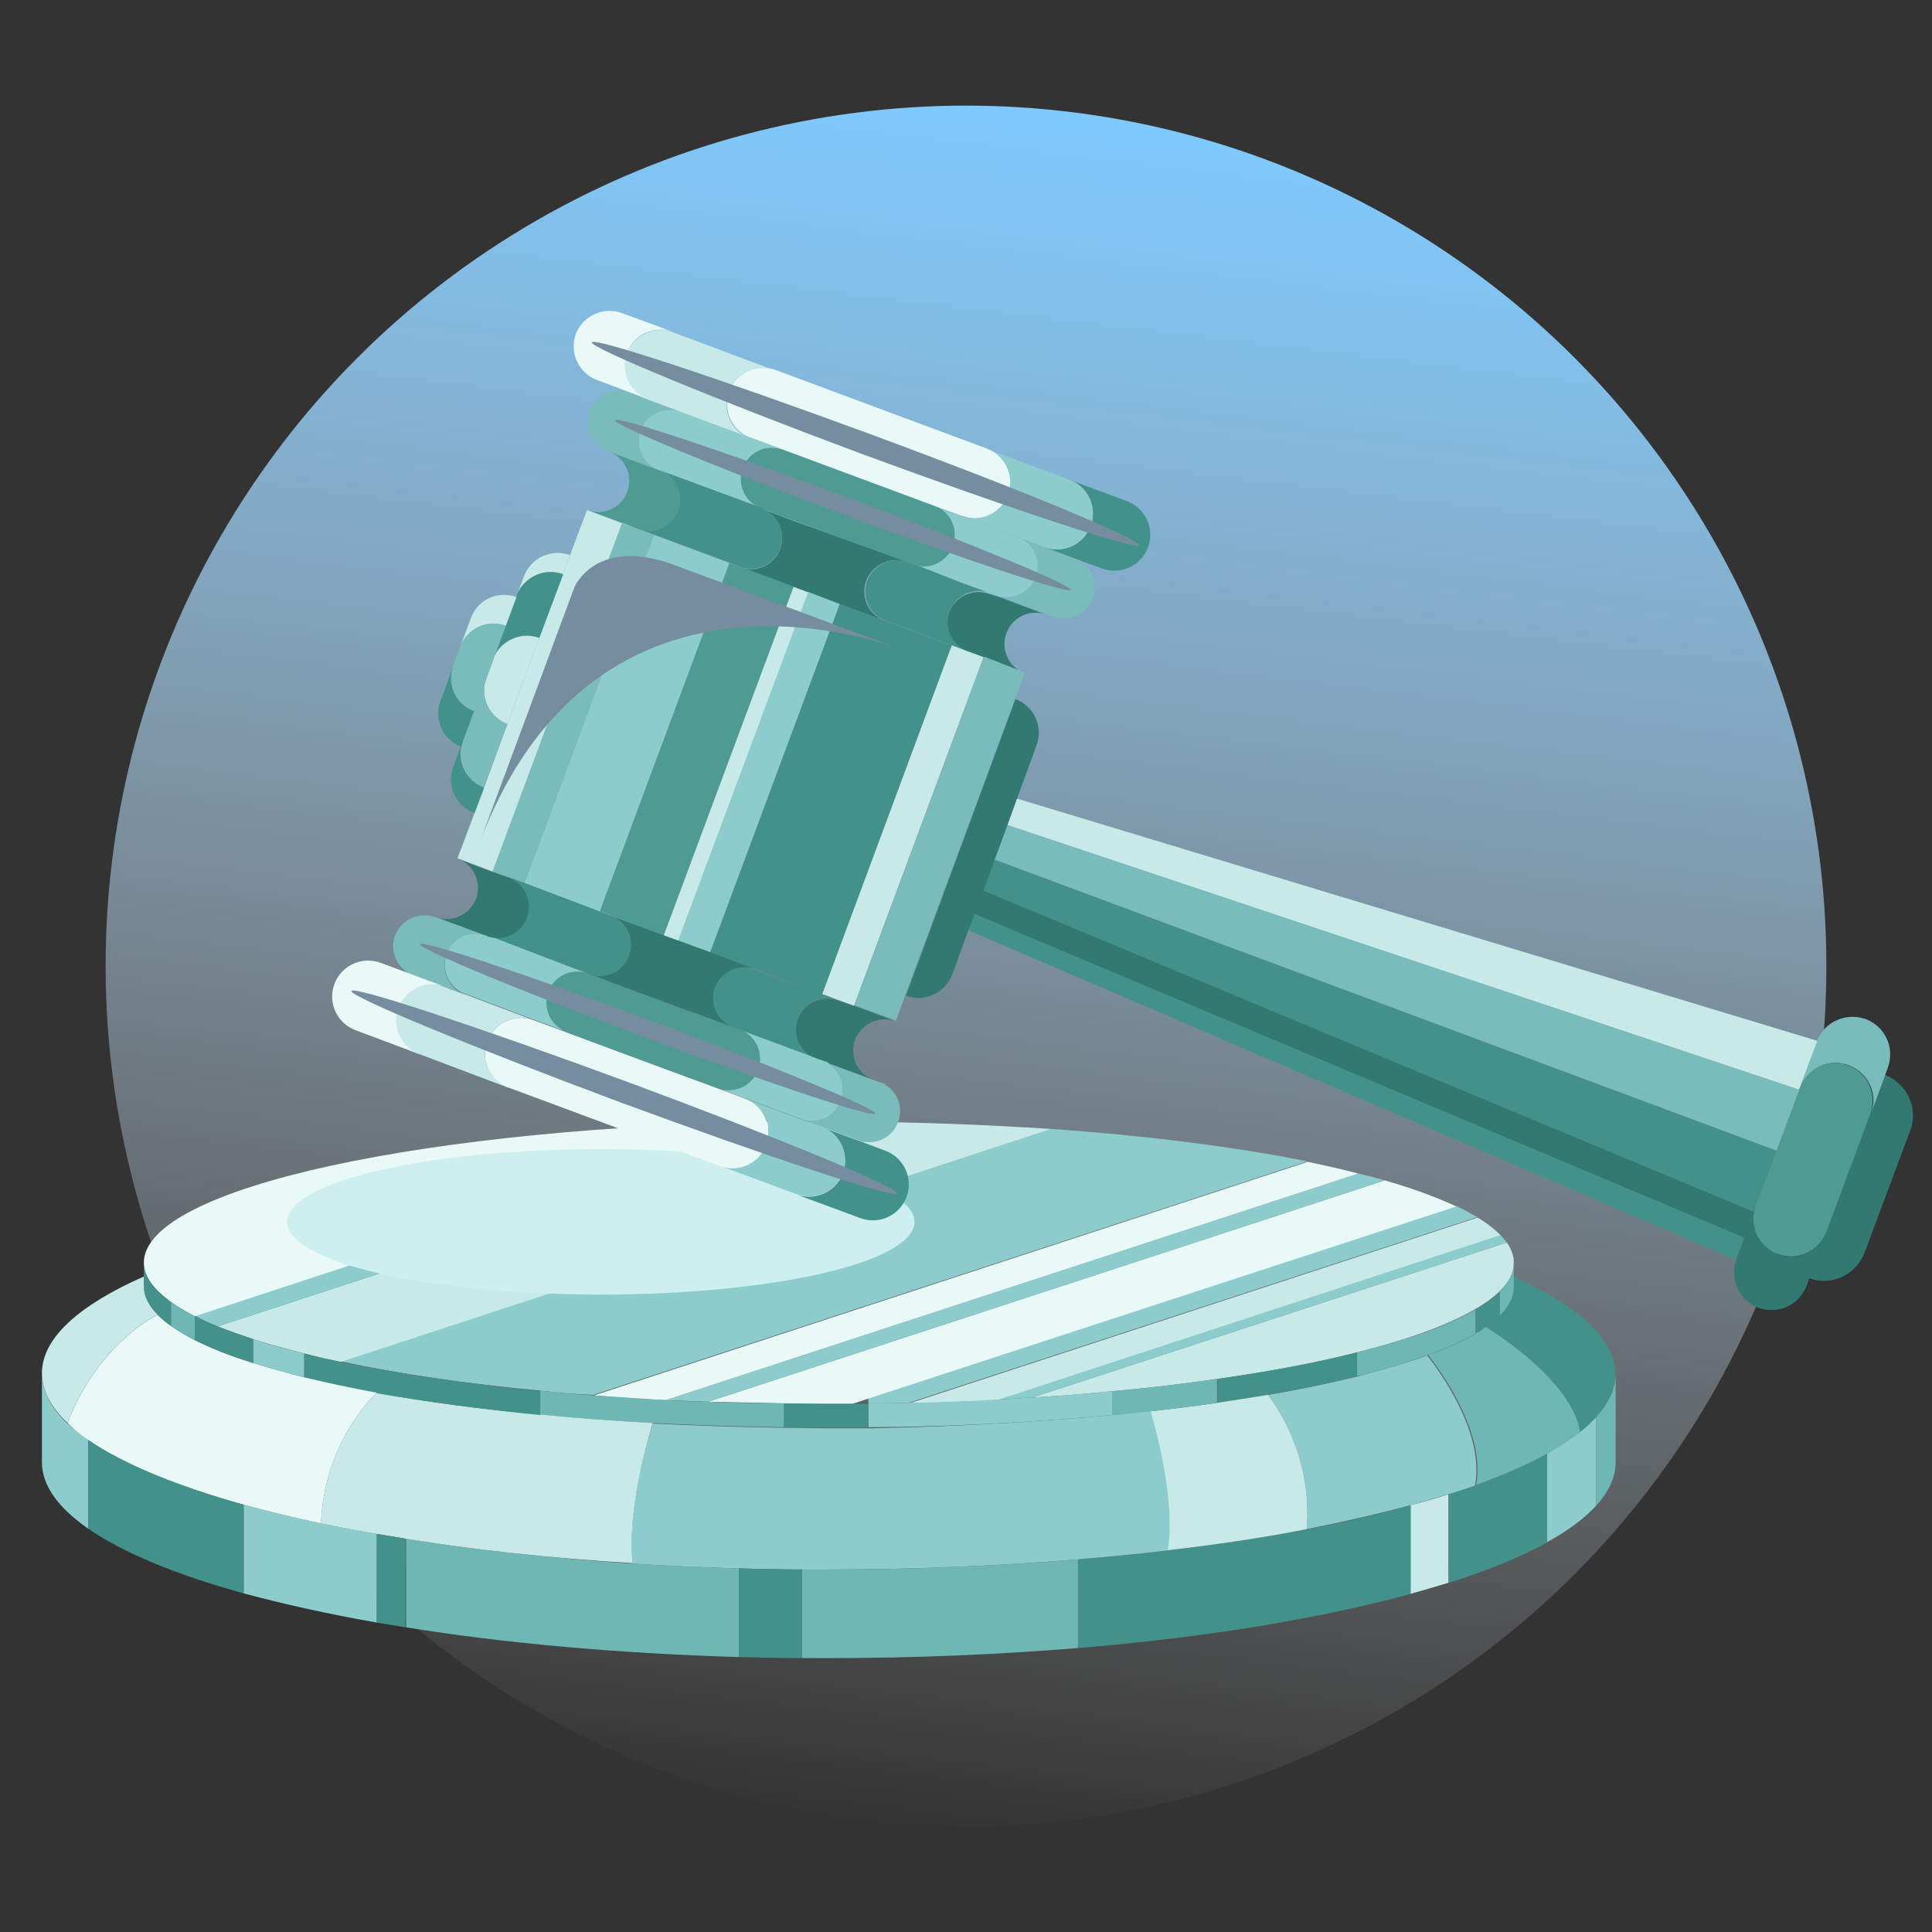 <?xml version="1.0" encoding="utf-8"?>
<!-- Generator: Adobe Illustrator 22.1.0, SVG Export Plug-In . SVG Version: 6.00 Build 0)  -->
<svg version="1.1" xmlns="http://www.w3.org/2000/svg" xmlns:xlink="http://www.w3.org/1999/xlink" x="0px" y="0px"
	 viewBox="0 0 364 364" style="enable-background:new 0 0 364 364;" xml:space="preserve">
<rect x="0" y="0" width="364" height="364" fill="#333333" stroke="none"/>
<style type="text/css">
	.st0{fill:url(#SVGID_1_);}
	.st1{fill:#6EB7B5;}
	.st2{fill:#C7EAE9;}
	.st3{fill:#8DCCCC;}
	.st4{fill:#43918B;}
	.st5{fill:#E8F9F8;}
	.st6{fill:#CEEFEF;}
	.st7{fill:#327A71;}
	.st8{fill:#79BCBB;}
	.st9{fill:#4E9B94;}
	.st10{fill:#758D9E;}
</style>
<g id="BACKGROUND">
</g>
<g id="OBJECT">
	<linearGradient id="SVGID_1_" gradientUnits="userSpaceOnUse" x1="201.318" y1="21.884" x2="162.489" y2="343.715">
		<stop  offset="0" style="stop-color:#7ECAFF"/>
		<stop  offset="1" style="stop-color:#FFFFFF;stop-opacity:0"/>
	</linearGradient>
	<circle class="st0" cx="182" cy="182" r="162.1"/>
	<g>
		<g>
			<g id="XMLID_2_">
				<g>
					<path class="st1" d="M119.3,294.6c6.5,0.4,13.1,0.7,19.9,0.9v16.7c-22.9-0.7-44.2-2.6-62.7-5.6v-16.7
						C89.4,292,103.9,293.6,119.3,294.6z"/>
					<path class="st1" d="M203.1,293.8v16.7c-14.7,1.2-30.5,1.9-46.9,1.9c-1.7,0-3.4,0-5.1,0v-16.7c1.7,0,3.4,0,5.1,0
						C172.5,295.7,188.3,295,203.1,293.8z"/>
					<path class="st1" d="M304.4,258.8v16.7c0,2.8-1.3,5.6-3.7,8.2V267C303.1,264.3,304.4,261.6,304.4,258.8z"/>
					<path class="st2" d="M272.9,281.5v16.7c-2.3,0.7-4.7,1.4-7.2,2.1v-16.7C268.3,282.9,270.7,282.3,272.9,281.5z"/>
					<path class="st3" d="M300.7,267v16.7c-2.2,2.4-5.3,4.7-9.3,6.9v-16.7c2.3-1.3,4.4-2.7,6.1-4C298.8,268.9,299.8,267.9,300.7,267
						z"/>
					<path class="st3" d="M16.6,271.3V288c-5.6-3.9-8.7-8.1-8.7-12.5v-16.7c0,3.2,1.7,6.4,4.8,9.4C13.8,269.2,15.1,270.2,16.6,271.3
						z"/>
					<path class="st3" d="M71,289v16.7c-9.2-1.6-17.6-3.5-25.1-5.5v-16.7c4.5,1.2,9.4,2.4,14.5,3.5C63.8,287.7,67.4,288.4,71,289z"
						/>
					<path class="st4" d="M300.7,267c-0.9,1-1.9,1.9-3.1,2.9c-1.6-10-17.3-19.5-17.8-19.8c1-0.7,1.9-1.4,2.6-2.2
						c1.8-1.7,2.7-3.6,2.7-5.4v-1.9c12.2,5.4,19.2,11.6,19.2,18.2C304.4,261.6,303.1,264.3,300.7,267z"/>
					<path class="st1" d="M291.5,273.9c-3.8,2.1-8.3,4.1-13.4,5.9v0c2.1-10.8-8.7-24.1-9-24.5c0,0,0,0,0,0c3.6-1.3,6.6-2.7,9-4.1
						c0.7-0.4,1.3-0.8,1.8-1.2c0,0,0,0,0,0c0.5,0.3,16.2,9.8,17.8,19.8C295.9,271.2,293.8,272.6,291.5,273.9z"/>
					<path class="st4" d="M291.5,273.9v16.7c-4.9,2.7-11.2,5.3-18.5,7.6v-16.7c1.8-0.6,3.4-1.1,5.1-1.7
						C283.2,277.9,287.7,276,291.5,273.9z"/>
					<path class="st1" d="M285.2,240.6v1.9c0,1.9-0.9,3.7-2.7,5.4v-4.5c1.8-1.7,2.7-3.6,2.7-5.4V240.6z"/>
					<path class="st2" d="M229.3,259.8c-6.2,0.9-12.8,1.7-19.7,2.3c-4.9,0.5-9.9,0.9-15.1,1.2l89.4-29.2c0.9,1.3,1.3,2.5,1.3,3.8
						c0,1.9-0.9,3.7-2.7,5.4c-1.1,1.1-2.7,2.3-4.5,3.3c-5.1,3-12.7,5.8-22.4,8.2C248,256.8,239.2,258.4,229.3,259.8z"/>
					<path class="st3" d="M283.9,234.1l-89.4,29.2c-2.2,0.1-4.5,0.3-6.8,0.4l94.9-31.1C283.1,233.1,283.5,233.6,283.9,234.1z"/>
					<path class="st2" d="M282.7,232.7l-94.9,31.1c-5.4,0.3-10.9,0.5-16.5,0.6l107.1-35C280.1,230.4,281.5,231.5,282.7,232.7z"/>
					<path class="st4" d="M279.9,250c-0.6,0.4-1.2,0.8-1.8,1.2v-4.5c1.8-1.1,3.3-2.2,4.5-3.3v4.5C281.8,248.6,280.9,249.3,279.9,250
						C279.9,250,279.9,250,279.9,250z"/>
					<path class="st3" d="M278.3,229.3l-107.1,35c-2.5,0.1-5,0.1-7.6,0.1v-1l110.8-36.2C275.8,227.9,277.1,228.6,278.3,229.3z"/>
					<path class="st3" d="M272.9,281.5c-2.3,0.7-4.7,1.4-7.2,2.1c-5.9,1.6-12.5,3.1-19.5,4.5c1.1-13.7-5.7-23.2-7.3-25.3
						c6-1,11.6-2.2,16.6-3.4c5-1.3,9.5-2.6,13.4-4c0.3,0.4,11.1,13.6,9,24.5v0C276.4,280.4,274.7,281,272.9,281.5z"/>
					<path class="st1" d="M278,246.7v4.5c-2.4,1.4-5.5,2.8-9,4.1c0,0,0,0,0,0c-3.9,1.4-8.3,2.8-13.4,4v-4.5
						C265.3,252.5,272.9,249.7,278,246.7z"/>
					<path class="st5" d="M163.6,263.5l-3,1c-1.5,0-2.9,0-4.4,0c-2.8,0-5.6,0-8.4-0.1c-4.9-0.1-9.7-0.2-14.4-0.3l127.5-41.7
						c5.3,1.5,9.8,3.2,13.5,4.9L163.6,263.5z"/>
					<path class="st4" d="M265.8,283.6v16.7c-16.9,4.6-38.4,8.2-62.7,10.2v-16.7c5.8-0.5,11.5-1,17-1.7c9.3-1.1,18.1-2.5,26.3-4
						C253.3,286.8,259.8,285.3,265.8,283.6z"/>
					<path class="st3" d="M260.9,222.4l-127.5,41.7c-2.7-0.1-5.3-0.2-8-0.3l130.5-42.7C257.6,221.5,259.3,221.9,260.9,222.4z"/>
					<path class="st5" d="M255.9,221.1l-130.5,42.7c-4.6-0.2-9.1-0.5-13.5-0.9l134.5-44C249.7,219.6,252.9,220.3,255.9,221.1z"/>
					<path class="st4" d="M239,262.8c-3.1,0.5-6.3,1-9.6,1.5v-4.5c9.8-1.4,18.7-3.1,26.3-5v4.5C250.6,260.6,245,261.7,239,262.8z"/>
					<path class="st2" d="M229.3,264.3c3.3-0.5,6.6-1,9.6-1.5c1.6,2.1,8.4,11.6,7.3,25.3c-8.1,1.6-16.9,2.9-26.3,4v0
						c1.5-9.1-2-22-3.2-26.2C221.2,265.4,225.3,264.9,229.3,264.3z"/>
					<path class="st3" d="M101.8,262c-14.1-1.3-26.8-3.2-37.6-5.5l133.9-43.8c18.3,1.3,34.7,3.4,48.2,6.1l-134.5,44
						C108.4,262.7,105.1,262.4,101.8,262z"/>
					<path class="st1" d="M216.8,265.9c-2.4,0.3-4.8,0.5-7.2,0.7v-4.5c6.9-0.6,13.5-1.4,19.7-2.3v4.5
						C225.3,264.9,221.2,265.4,216.8,265.9z"/>
					<path class="st3" d="M209.6,266.6c2.4-0.2,4.8-0.5,7.2-0.7c1.2,4.2,4.7,17.2,3.2,26.2v0c-5.5,0.7-11.2,1.2-17,1.7
						c-14.7,1.2-30.5,1.9-46.9,1.9c-1.7,0-3.4,0-5.1,0c-4,0-8-0.1-11.9-0.2c-6.8-0.2-13.4-0.5-19.9-0.9c-1.3-10.9,3.8-26.4,3.8-26.4
						c8,0.4,16.3,0.7,24.8,0.8c2.8,0,5.5,0.1,8.4,0.1c2.5,0,5,0,7.5,0C180,268.8,195.5,267.9,209.6,266.6z"/>
					<path class="st3" d="M171.2,264.3c5.6-0.1,11.1-0.3,16.5-0.6c2.3-0.1,4.5-0.3,6.8-0.4c5.2-0.3,10.3-0.7,15.1-1.2v4.5
						c-14.2,1.3-29.7,2.2-46,2.3v-4.5C166.2,264.4,168.7,264.4,171.2,264.3z"/>
					<path class="st2" d="M57.3,255c-3.5-0.9-6.6-1.7-9.6-2.7c-2.4-0.8-4.7-1.6-6.7-2.4l118-38.6c13.7,0.1,26.8,0.6,39.1,1.4
						L64.2,256.6C61.8,256.1,59.5,255.6,57.3,255z"/>
					<path class="st4" d="M160.6,264.5c1,0,2,0,3,0v4.5c-2.5,0-5,0-7.5,0c-2.8,0-5.6,0-8.4-0.1v-4.5c2.8,0,5.5,0.1,8.4,0.1
						C157.6,264.5,159.1,264.5,160.6,264.5z"/>
					<path class="st3" d="M159,211.3L41,249.9c-1.6-0.6-3-1.3-4.3-2v0l111.9-36.6c2.5,0,5.1,0,7.6,0
						C157.1,211.3,158.1,211.3,159,211.3z"/>
					<path class="st4" d="M151.1,295.7v16.7c-4,0-8-0.1-11.9-0.2v-16.7C143.1,295.6,147,295.7,151.1,295.7z"/>
					<path class="st5" d="M32.2,245.3c-3.3-2.4-5.1-4.8-5.1-7.4c0-14.2,53.7-25.7,121.4-26.6L36.7,248
						C35,247.1,33.5,246.2,32.2,245.3z"/>
					<path class="st1" d="M111.8,262.9c4.4,0.3,8.9,0.6,13.5,0.9c2.6,0.1,5.3,0.3,8,0.3c4.7,0.2,9.6,0.3,14.4,0.3v4.5
						c-8.5-0.1-16.8-0.4-24.8-0.8c-7.4-0.4-14.5-0.9-21.2-1.6V262C105.1,262.4,108.4,262.7,111.8,262.9z"/>
					<path class="st2" d="M76.4,289.9c-1.8-0.3-3.6-0.6-5.4-0.9c-3.7-0.6-7.2-1.3-10.6-2l0.1-0.6c0.9-15.5,10.5-24,10.5-24
						c9.2,1.7,19.5,3.1,30.8,4.1c6.8,0.7,13.9,1.2,21.2,1.6c0,0-5,15.5-3.8,26.4C103.9,293.6,89.4,292,76.4,289.9z"/>
					<path class="st4" d="M64.2,256.6c10.8,2.2,23.5,4.1,37.6,5.5v4.5c-11.2-1.1-21.6-2.5-30.8-4.1c-4.9-0.9-9.5-1.9-13.7-2.9V255
						C59.5,255.6,61.8,256.1,64.2,256.6z"/>
					<path class="st4" d="M76.4,289.9v16.7c-1.8-0.3-3.6-0.6-5.4-0.9V289C72.8,289.3,74.6,289.6,76.4,289.9z"/>
					<path class="st5" d="M47.7,256.8c2.9,0.9,6.1,1.8,9.6,2.7c4.2,1,8.8,2,13.7,2.9c0,0-9.6,8.5-10.5,24l-0.1,0.6
						c-5.2-1.1-10-2.3-14.5-3.5c-12.7-3.5-22.8-7.7-29.3-12.2c-1.5-1-2.8-2.1-3.9-3.2c5.9-15.2,17-20.4,17-20.4
						c0.7,0.7,1.5,1.4,2.5,2.1c1.3,0.9,2.8,1.8,4.5,2.7C39.7,254,43.4,255.5,47.7,256.8z"/>
					<path class="st3" d="M57.3,255v4.5c-3.5-0.9-6.6-1.7-9.6-2.7v-4.5C50.6,253.3,53.8,254.2,57.3,255z"/>
					<path class="st4" d="M41,249.9c2,0.8,4.3,1.6,6.7,2.4v4.5c-4.3-1.4-8-2.8-11-4.4V248C38,248.7,39.5,249.3,41,249.9z"/>
					<path class="st4" d="M45.9,283.5v16.7c-12.7-3.5-22.8-7.7-29.3-12.2v-16.7C23.2,275.8,33.2,279.9,45.9,283.5z"/>
					<path class="st1" d="M36.7,248v4.5c-1.7-0.9-3.2-1.7-4.5-2.7v-4.5C33.5,246.2,35,247.1,36.7,248L36.7,248z"/>
					<path class="st4" d="M32.2,245.3v4.5c-1-0.7-1.8-1.4-2.5-2.1c-1.7-1.7-2.6-3.5-2.6-5.3v-1.9v-2.6
						C27.1,240.5,28.9,243,32.2,245.3z"/>
					<path class="st2" d="M27.1,242.4c0,1.8,0.9,3.6,2.6,5.3c0,0-11.1,5.2-17,20.4c-3.1-3-4.8-6.1-4.8-9.4c0-6.6,7-12.8,19.2-18.2
						V242.4z"/>
				</g>
			</g>
			<path class="st6" d="M172.3,230.2c0,7.6-26.5,13.7-59.1,13.7c-32.7,0-59.1-6.1-59.1-13.7c0-7.6,26.5-13.7,59.1-13.7
				C145.8,216.5,172.3,222.6,172.3,230.2z"/>
			<g>
				<g id="XMLID_1_">
					<g>
						<path class="st7" d="M355.1,202.5c4.2,1.6,6.4,6.3,4.8,10.5l-8.6,23c-1.6,4.2-6.3,6.4-10.5,4.8l3.2-8.7L355.1,202.5z"/>
						<path class="st8" d="M351.5,192c3.7,1.4,5.5,5.4,4.2,9.1l-0.5,1.4l-2.7,7.3c1.4-3.7-0.5-7.7-4.2-9.1c-3.6-1.4-7.7,0.5-9.1,4.1
							l3.2-8.7c0,0,0-0.1,0-0.1C343.8,192.5,347.8,190.7,351.5,192z"/>
						<path class="st9" d="M348.2,200.7c3.7,1.4,5.5,5.4,4.2,9.1l-8.3,22.3c-1.4,3.7-5.4,5.5-9.1,4.2c-3.7-1.4-5.5-5.4-4.2-9.1
							l3.9-10.4l4.3-11.5l0.2-0.4c0,0,0,0,0,0C340.5,201.2,344.6,199.3,348.2,200.7z"/>
						<path class="st2" d="M342.4,196.1C342.4,196.1,342.4,196.1,342.4,196.1l-3.3,8.8c0,0,0,0,0,0l-0.2,0.4l-149.3-49.9l1.8-5
							L342.4,196.1z"/>
						<path class="st7" d="M344.1,232.1l-3.2,8.7l-0.5,1.4c-1.4,3.7-5.4,5.5-9.1,4.2c-3.6-1.4-5.5-5.4-4.2-9c0,0,0-0.1,0-0.1
							l1.5-4.1l1.8-5l0.4-1c-1.4,3.7,0.5,7.7,4.2,9.1C338.6,237.7,342.7,235.8,344.1,232.1z"/>
						<polygon class="st8" points="339,205.3 334.7,216.8 187.2,161.9 189.7,155.4 						"/>
						<polygon class="st4" points="334.7,216.8 330.8,227.2 330.4,228.3 185.1,167.7 187.2,161.9 						"/>
						<polygon class="st7" points="330.4,228.3 328.6,233.2 183.4,172.2 185.1,167.7 						"/>
						<path class="st4" d="M328.6,233.2l-1.5,4.1c0,0,0,0.1,0,0.1l-144.8-62.2l1.1-3.1L328.6,233.2z"/>
						<path class="st4" d="M212.3,94.4c3.5,1.3,5.3,5.2,4,8.7c-1.3,3.5-5.2,5.3-8.7,4l-4.1-1.5l-6.7-2.5c3.5,1.3,7.4-0.5,8.7-4
							c1.3-3.5-0.5-7.4-4-8.7L212.3,94.4z"/>
						<path class="st3" d="M201.5,90.4c3.5,1.3,5.3,5.2,4,8.7c-1.3,3.5-5.2,5.3-8.7,4c0,0,0,0,0,0l-4-1.5l-11.5-4.3
							c3.5,1.2,7.3-0.6,8.6-4c1.3-3.5-0.5-7.4-4-8.7l-39.8-14.8L186,84.6L201.5,90.4z"/>
						<path class="st8" d="M203.5,105.7c2.4,1.4,3.4,4.4,2.4,7c-1,2.7-3.7,4.2-6.5,3.7l0,0.1l-2.3-0.8c0,0-0.1,0-0.1-0.1l-8.4-3.1
							l0-0.1c2.7,0.5,5.5-1.1,6.5-3.7c1-2.7-0.1-5.6-2.4-7l0-0.1l4,1.5c0,0,0,0,0,0l6.7,2.5L203.5,105.7z"/>
						<path class="st7" d="M188.6,112.6l8.2,3.1c-2.9-0.9-6.1,0.6-7.2,3.6c-1.1,3,0.4,6.4,3.5,7.6l-7.8-2.9l-3-1.1
							c-3-1.1-4.6-4.5-3.5-7.5c1.1-2.9,4.3-4.5,7.2-3.6c0.1,0,0.1,0,0.2,0.1c0,0,0.1,0,0.1,0L188.6,112.6z"/>
						<path class="st3" d="M192.7,101.7c2.4,1.4,3.4,4.4,2.4,7c-1,2.7-3.7,4.2-6.5,3.7l0,0.1l-2.3-0.8c0,0-0.1,0-0.1,0l-5.4-2
							l-7.9-2.9l0-0.1c2.7,0.5,5.5-1.1,6.5-3.7c1-2.7-0.1-5.6-2.4-7.1l0-0.1l4.1,1.5c0,0,0.1,0,0.1,0l11.5,4.3L192.7,101.7z"/>
						<path class="st7" d="M191.3,131.7c3.5,1.3,5.3,5.2,4,8.7l-3.7,10.1l0,0l-1.8,5l-2.4,6.5l-2.1,5.8l-1.7,4.5l-1.2,3.1l0,0
							l-3,8.2c-1.3,3.5-5.2,5.3-8.7,4L191.3,131.7z"/>
						<path class="st8" d="M193.1,126.7l-1.8,4.9c0,0,0,0,0,0l-20.7,55.8c0,0,0,0,0,0l-1.8,4.9l-7.8-2.9l24.4-65.7L193.1,126.7z"/>
						<path class="st5" d="M185.9,84.5c3.5,1.3,5.3,5.2,4,8.7c-1.3,3.5-5.1,5.3-8.6,4c0,0-0.1,0-0.1,0l-4.1-1.5l-29.6-11l-6.2-2.3
							c0,0-0.1,0-0.1,0c-3.4-1.4-5.1-5.2-3.8-8.7c1.3-3.5,5.2-5.3,8.7-4L185.9,84.5z"/>
						<path class="st4" d="M180.9,109.7l5.2,1.9c-2.9-0.9-6.1,0.6-7.2,3.6c-1.1,3,0.4,6.4,3.5,7.5l-3-1.1l-12.6-4.7l0,0
							c-3-1.1-4.5-4.5-3.4-7.5c1.1-3,4.5-4.6,7.6-3.5l2.3,0.8L180.9,109.7z"/>
						<polygon class="st2" points="185.3,123.8 160.9,189.5 157.9,188.4 154.9,187.3 179.3,121.6 						"/>
						<path class="st9" d="M177.1,95.8c2.4,1.4,3.4,4.4,2.4,7.1c-1,2.7-3.7,4.2-6.5,3.7l0,0.1l-2.3-0.8l-4.5-1.7L149.4,98l-6-2.2
							l0,0c-3-1.1-4.6-4.5-3.5-7.6c1.1-2.9,4.3-4.5,7.2-3.6l0.2,0.1l0.1,0l29.6,11L177.1,95.8z"/>
						<polygon class="st4" points="179.3,121.6 154.9,187.3 142.3,182.6 133.8,179.4 158.2,113.8 166.6,116.9 166.7,116.9 						"/>
						<path class="st7" d="M166.3,104.2l4.5,1.7c-3-1.1-6.4,0.4-7.6,3.5c-1.1,3,0.4,6.4,3.4,7.5l-8.4-3.1l-6-2.2l-2.7-1l-10-3.7
							c3,1.1,6.4-0.5,7.5-3.5c1.1-3-0.4-6.4-3.5-7.5l5.9,2.2L166.3,104.2z"/>
						<path class="st7" d="M160.9,189.5l7.8,2.9c-3-1.1-6.4,0.4-7.6,3.5c-1.1,3,0.4,6.3,3.3,7.5l-8.4-3.1l-2.3-0.8l0,0
							c-3-1.1-4.6-4.5-3.4-7.5c1.1-3,4.5-4.6,7.6-3.5L160.9,189.5z"/>
						<path class="st4" d="M166.8,216.8c3.5,1.3,5.3,5.2,4,8.7c-1.3,3.5-5.2,5.3-8.7,4l-11.9-4.4c3.5,1.2,7.3-0.6,8.6-4
							c1.3-3.5-0.5-7.3-3.9-8.7l7.9,2.9L166.8,216.8z"/>
						<path class="st8" d="M166.8,204.4c2.4,1.4,3.4,4.4,2.4,7c-1,2.7-3.7,4.2-6.5,3.7l0,0.1l-7.9-2.9c0,0,0,0-0.1,0l-2.8-1.1l0-0.1
							c2.7,0.5,5.5-1.1,6.5-3.7c1-2.7-0.1-5.6-2.4-7l0-0.1l8.6,3.2l2.3,0.8L166.8,204.4z"/>
						<polygon class="st3" points="158.2,113.8 133.8,179.4 127.8,177.2 152.2,111.5 						"/>
						
							<rect x="103.6" y="142.4" transform="matrix(0.349 -0.937 0.937 0.349 -44.536 223.638)" class="st2" width="70.1" height="2.9"/>
						<path class="st4" d="M154.9,187.3l3,1.1c-3-1.1-6.4,0.4-7.6,3.5c-1.1,3,0.4,6.4,3.4,7.5l-1.8-0.7l-13.8-5.1l-0.1,0l0,0
							c-3-1.2-4.5-4.5-3.4-7.5c1.1-3,4.5-4.6,7.6-3.4L154.9,187.3z"/>
						<path class="st3" d="M156,200.4c2.4,1.4,3.4,4.4,2.4,7c-1,2.7-3.7,4.2-6.5,3.7l0,0.1l-11.5-4.3c0,0,0,0-0.1,0l-4-1.5l0-0.1
							c2.7,0.4,5.5-1.1,6.5-3.7c1-2.7-0.1-5.6-2.4-7.1l0-0.1l11.6,4.3l1.8,0.7l0,0l2.3,0.8L156,200.4z"/>
						<path class="st3" d="M154.9,212.3c3.5,1.3,5.2,5.2,3.9,8.7c-1.3,3.5-5.1,5.3-8.6,4c0,0-0.1,0-0.1,0l-14.3-5.3
							c3.5,1.2,7.3-0.6,8.6-4c1.3-3.5-0.5-7.3-3.9-8.7l11.5,4.3L154.9,212.3C154.8,212.3,154.8,212.3,154.9,212.3z"/>
						<polygon class="st9" points="149.5,110.5 125,176.2 113,171.7 137.4,106.1 139.5,106.8 						"/>
						<path class="st2" d="M126.8,62.6l19.2,7.2c-3.5-1.3-7.4,0.5-8.7,4c-1.3,3.5,0.4,7.3,3.8,8.7l-12.9-4.8l-6.2-2.3
							c-3.5-1.3-5.3-5.2-4-8.7C119.4,63.1,123.3,61.3,126.8,62.6C126.8,62.6,126.8,62.6,126.8,62.6z"/>
						<path class="st3" d="M141.3,82.4l5.8,2.2c-3-0.9-6.1,0.6-7.2,3.6c-1.1,3,0.4,6.4,3.5,7.6l-18.9-7l-0.2-0.1l-0.1-0.1
							c-3-1.1-4.6-4.5-3.5-7.6c1.1-3,4.5-4.6,7.6-3.4l12.9,4.8C141.2,82.4,141.2,82.4,141.3,82.4C141.3,82.4,141.3,82.4,141.3,82.4z
							"/>
						<path class="st4" d="M143.5,95.8c3,1.1,4.6,4.5,3.5,7.5c-1.1,3-4.5,4.6-7.5,3.5l-2.1-0.8l-14.2-5.3l-2.7-1
							c3,0.9,6.1-0.6,7.2-3.6c1.1-2.9-0.3-6.1-3.1-7.4l18.7,6.9L143.5,95.8z"/>
						<polygon class="st3" points="137.4,106.1 113,171.7 125,176.2 115,172.5 98.8,166.4 123.2,100.8 						"/>
						<path class="st7" d="M133.8,179.4l8.5,3.2c-3-1.1-6.4,0.4-7.6,3.4c-1.1,3,0.4,6.4,3.4,7.5l-6.8-2.5l-3.1-1.1l-10.3-3.8
							l-6.6-2.5c3,0.9,6.1-0.6,7.2-3.6c1.1-3-0.4-6.4-3.5-7.5l10,3.7L133.8,179.4z"/>
						<path class="st5" d="M140.4,207c3.5,1.3,5.2,5.2,3.9,8.7c-1.3,3.5-5.1,5.3-8.6,4c0,0-0.1,0-0.1,0l-39.8-14.8c0,0-0.1,0-0.1,0
							c-3.5-1.3-5.2-5.2-3.9-8.7c1.3-3.5,5.2-5.3,8.7-4c0,0,0,0,0,0l6.2,2.3l8.6,3.2l7,2.6l14.1,5.2L140.4,207
							C140.4,207,140.4,207,140.4,207z"/>
						<path class="st9" d="M140.4,194.5c2.4,1.4,3.4,4.4,2.4,7.1c-1,2.7-3.7,4.2-6.5,3.7l0,0.1l-14.1-5.2l-7-2.6l-8.6-3.2
							c-3-1.1-4.6-4.5-3.5-7.5c1.1-2.9,4.3-4.5,7.2-3.6c0,0,0.1,0,0.1,0c0,0,0.1,0,0.1,0.1l0.2,0.1l0.1,0l6.9,2.6l10.3,3.8l3.1,1.1
							l6.8,2.5c0,0,0,0,0,0l0,0l0.1,0l2.3,0.8L140.4,194.5z"/>
						<path class="st8" d="M122.1,75.3l6.2,2.3c-3-1.1-6.4,0.4-7.6,3.4c-1.1,3,0.4,6.4,3.5,7.6l-9.5-3.5l-0.1-0.1
							c-3-1.1-4.6-4.5-3.5-7.6c1.1-3,4.5-4.6,7.5-3.5L122.1,75.3z"/>
						<path class="st5" d="M117.2,59l9.5,3.5c-3.5-1.2-7.3,0.5-8.6,4c-1.3,3.5,0.5,7.4,4,8.7l-3.5-1.3l-6.1-2.3
							c-3.5-1.3-5.3-5.2-4-8.7C109.8,59.5,113.7,57.7,117.2,59z"/>
						<path class="st9" d="M124.7,88.8c2.8,1.3,4.1,4.5,3.1,7.4c-1.1,2.9-4.3,4.5-7.2,3.6c0,0-0.1,0-0.1,0l-0.2-0.1l-9.6-3.6
							c3,1.1,6.4-0.4,7.5-3.5c1.1-3-0.4-6.3-3.4-7.5l9.6,3.6c0,0,0,0,0.1,0c0,0,0.1,0,0.1,0C124.6,88.8,124.7,88.8,124.7,88.8z"/>
						<polygon class="st8" points="123.2,100.8 98.8,166.4 95.8,165.3 92.8,164.2 117.2,98.5 120.2,99.7 120.4,99.7 						"/>
						<polygon class="st2" points="110.6,96.1 120.2,99.7 117.2,98.5 92.8,164.2 86.2,161.7 89.4,153.2 91.2,148.4 95.6,136.4 
							101.6,120.2 106.1,108.2 107.4,104.6 						"/>
						<path class="st4" d="M115,172.5c3,1.1,4.6,4.5,3.5,7.5c-1.1,2.9-4.3,4.5-7.2,3.6c-0.1,0-0.2-0.1-0.2-0.1l-0.1,0l-0.1-0.1
							c0,0-0.1,0-0.1,0c0,0-0.1,0-0.1-0.1l-0.1,0l-2-0.7L92,176.4c3,0.9,6.1-0.6,7.2-3.6c1.1-3-0.4-6.4-3.5-7.6l3,1.1L115,172.5z"/>
						<path class="st2" d="M107.4,104.6l-1.3,3.6c-3.5-1.3-7.3,0.4-8.7,3.9l1.3-3.5C100,105.1,103.9,103.3,107.4,104.6z"/>
						<path class="st4" d="M106.1,108.2l-4.5,12c-3.2-1.2-6.8,0.2-8.4,3.2l2.1-5.6l2-5.4c0,0,0,0,0,0l0.1-0.3c0,0,0-0.1,0-0.1
							C98.8,108.7,102.6,106.9,106.1,108.2z"/>
						<path class="st3" d="M108.5,182.6l2,0.7c-3-0.9-6.1,0.6-7.2,3.6c-1.1,3,0.4,6.4,3.5,7.5l-6.2-2.3c0,0,0,0,0,0l-13-4.9
							c0,0,0,0,0,0c-3-1.1-4.6-4.5-3.4-7.6c1.1-2.9,4.3-4.5,7.2-3.6c0,0,0,0,0.1,0l0.4,0.2l0.2,0.1L108.5,182.6z"/>
						<path class="st2" d="M101.6,120.2l-6,16.2c-3.2-1.2-5-4.6-4.2-7.9c0,0,0,0,0,0l1.8-5c0,0,0,0,0,0
							C94.8,120.5,98.4,119,101.6,120.2z"/>
						<path class="st2" d="M97.3,112.5l-2,5.4c-3.5-1.3-7.3,0.5-8.6,4l2-5.4C89.9,113,93.8,111.2,97.3,112.5z"/>
						<path class="st8" d="M95.3,117.9l-2.3,6.2c0,0,0,0.1,0,0.1l-1.3,3.5c0,0,0,0,0,0.1l-2.3,6.3c-3.5-1.3-5.2-5.1-4-8.6
							c0,0,0,0,0-0.1l1.3-3.5c0,0,0,0,0,0C88,118.4,91.8,116.6,95.3,117.9z"/>
						<path class="st7" d="M95.8,165.3c3,1.1,4.6,4.5,3.5,7.6c-1.1,2.9-4.3,4.5-7.2,3.6c0,0-0.1,0-0.1,0l-0.2-0.1l-0.1-0.1
							c-0.1,0-0.2-0.1-0.3-0.1c0,0,0,0-0.1,0l-9.2-3.4c3,1.1,6.4-0.4,7.6-3.5c1.1-3-0.4-6.4-3.5-7.5l6.6,2.5L95.8,165.3z"/>
						<path class="st2" d="M87.5,187.3l13,4.9c-3.5-1.3-7.4,0.5-8.7,4c-1.3,3.5,0.4,7.3,3.9,8.7L79,198.6c0,0-0.1,0-0.1,0
							c-3.4-1.3-5.2-5.2-3.9-8.7c1.3-3.5,5.2-5.3,8.7-4L87.5,187.3C87.5,187.3,87.5,187.3,87.5,187.3z"/>
						<path class="st8" d="M95.6,136.4l-4.5,12c-3.2-1.2-5-4.6-4.2-7.9l2.4-6.5l2.1-5.6C90.6,131.8,92.4,135.2,95.6,136.4z"/>
						<path class="st4" d="M91.2,148.4l-1.8,4.8c-3.5-1.3-5.3-5.2-4-8.7l1.4-3.9c0,0,0,0,0,0l0.1-0.1
							C86.2,143.8,87.9,147.2,91.2,148.4z"/>
						<path class="st4" d="M89.3,134l-2.1,5.7c0,0,0,0,0,0.1l-0.3,0.9c-3.5-1.3-5.2-5.2-3.9-8.7l2.4-6.5
							C84.1,128.9,85.8,132.7,89.3,134z"/>
						<path class="st8" d="M82.1,172.8l9.2,3.4c-3-0.9-6.1,0.6-7.2,3.6c-1.1,3,0.4,6.4,3.4,7.6l-3.7-1.4l-5.9-2.2
							c-3-1.1-4.6-4.5-3.5-7.5c1.1-3,4.5-4.6,7.5-3.5L82.1,172.8z"/>
						<path class="st5" d="M77.9,183.7l5.9,2.2c-3.5-1.3-7.4,0.5-8.7,4c-1.3,3.5,0.4,7.3,3.9,8.7L67,194.1c-3.5-1.3-5.3-5.2-4-8.7
							c1.3-3.5,5.2-5.3,8.7-4L77.9,183.7z"/>
					</g>
					<g>
					</g>
				</g>
				<path class="st10" d="M214.5,102.7c-0.4,1-23.7-6.7-52.2-17.2c-28.4-10.6-51.1-20-50.8-21c0.4-1,23.7,6.7,52.2,17.2
					C192.2,92.2,214.9,101.6,214.5,102.7z"/>
				<path class="st10" d="M169.1,224.9c-0.4,1-23.7-6.7-52.2-17.2c-28.4-10.6-51.1-20-50.7-21c0.4-1,23.7,6.7,52.2,17.2
					C146.7,214.4,169.5,223.8,169.1,224.9z"/>
				<path class="st10" d="M164.9,209.8c-0.3,0.9-19.8-5.6-43.5-14.4c-23.7-8.8-42.6-16.7-42.3-17.5c0.3-0.9,19.8,5.6,43.5,14.4
					C146.3,201.1,165.3,209,164.9,209.8z"/>
				<path class="st10" d="M201.7,111.1c-0.3,0.9-19.8-5.6-43.5-14.4c-23.7-8.8-42.6-16.7-42.3-17.5c0.3-0.9,19.8,5.6,43.5,14.4
					C183,102.4,202,110.3,201.7,111.1z"/>
				<path class="st10" d="M90.2,159.2l18-48.5c0,0,3.9-9.8,19-4.2c15.1,5.6,42.4,15.8,42.4,15.8S112.5,99.4,90.2,159.2z"/>
			</g>
		</g>
	</g>
</g>
</svg>
